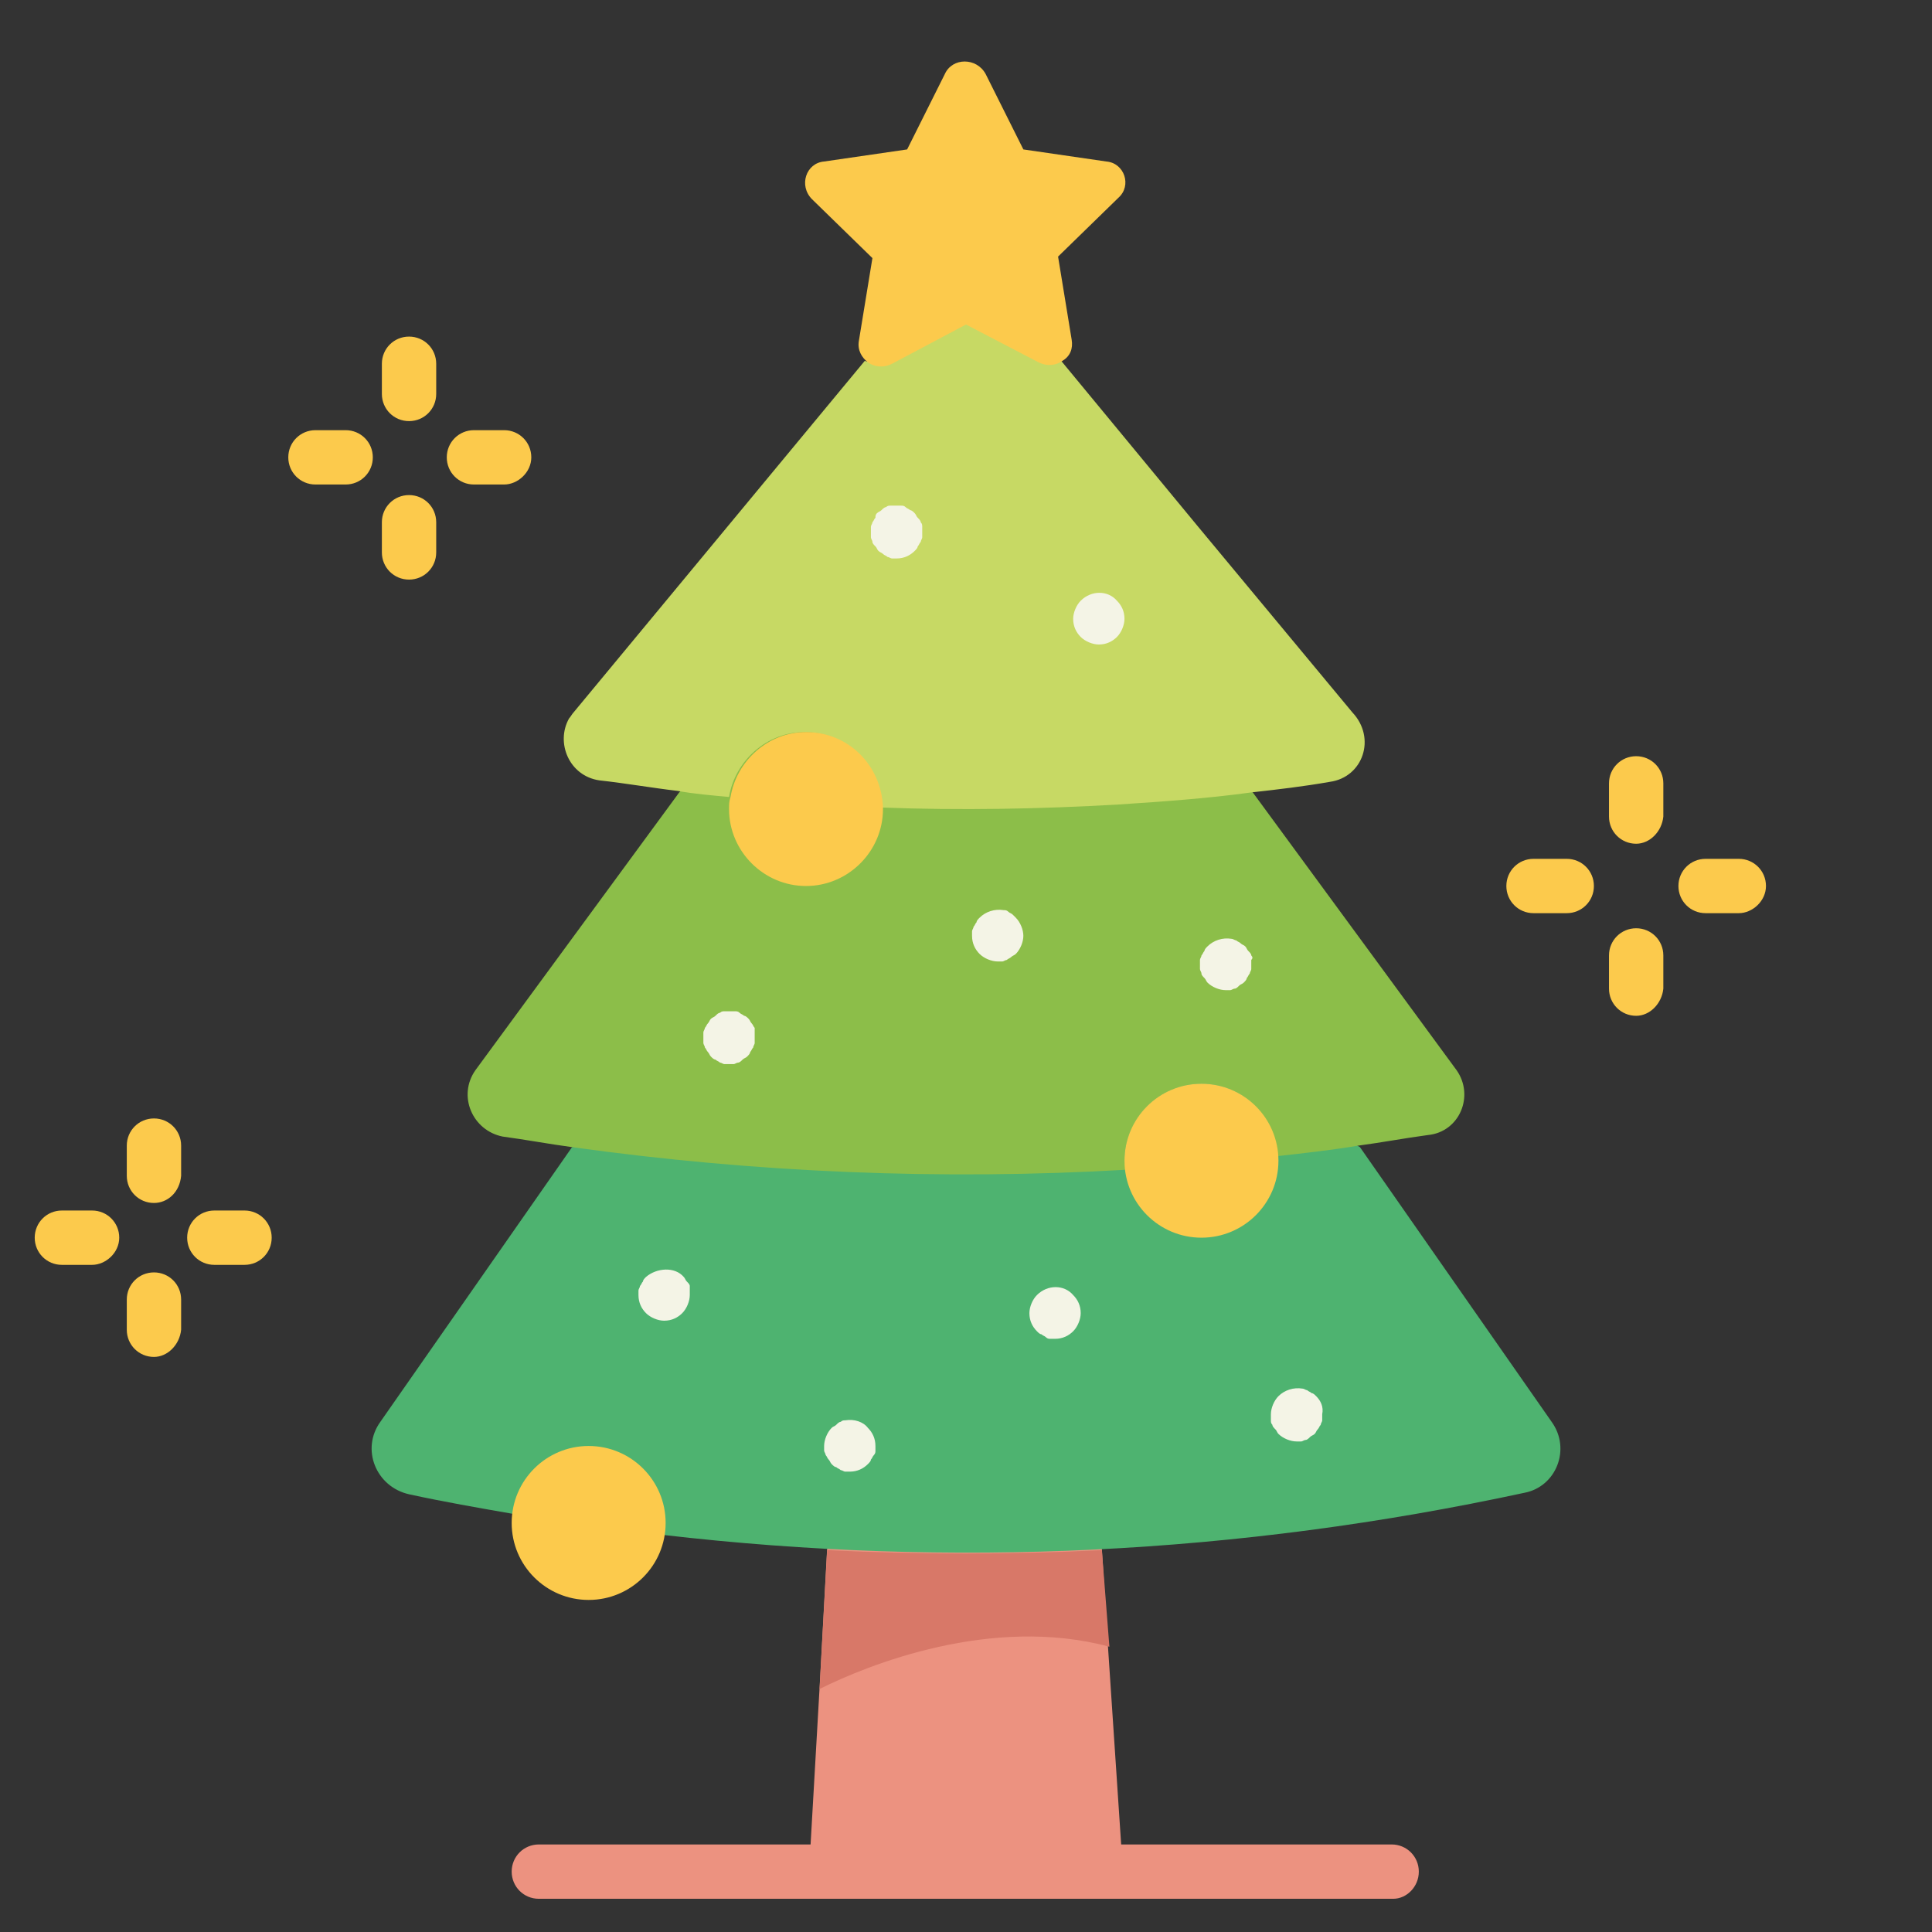 <svg xml:space="preserve" style="enable-background:new 0 0 128 128;" viewBox="0 0 128 128" height="128px" width="128px" y="0px" x="0px" xmlns:xlink="http://www.w3.org/1999/xlink" xmlns="http://www.w3.org/2000/svg" id="Layer_1" version="1.1">
<rect x="0" y="0" width="128" height="128" fill="#333333" stroke="none"/>
<style type="text/css">
	.st0{fill:#F4F4E6;}
	.st1{fill:#E8773F;}
	.st2{fill:#FFB43B;}
	.st3{fill:#A6E8F7;}
	.st4{fill:#FF9961;}
	.st5{fill:#FF5745;}
	.st6{fill:#E52E44;}
	.st7{fill:#4EB370;}
	.st8{fill:#FCCA4C;}
	.st9{fill:#FFA33E;}
	.st10{fill:#8CBE49;}
	.st11{fill:#6F1F46;}
	.st12{fill:#182D5B;}
	.st13{fill:#EC9280;}
	.st14{fill:#F5BF9D;}
	.st15{fill:#E54433;}
	.st16{fill:#699FFF;}
	.st17{fill:#CDDDE6;}
	.st18{fill:#80CDE5;}
	.st19{fill:#F07530;}
	.st20{fill:#EFEAD8;}
	.st21{fill:#C7D964;}
	.st22{fill:#D87868;}
</style>
<g>
	<path d="M74.4,124H53.6l0.7-12.2l0.5-9.2c3,0.2,6-2.5,9-2.5c3.1,0,6.1,2.6,9.2,2.5l0.4,6.4L74.4,124z" class="st13"></path>
	<path d="M102.8,94.2L90.1,76c0,0,0,0,0,0l0,0l-9.6-5.5L37.9,76l0,0c0,0,0,0,0,0L25.2,94.2c-1.3,1.8-0.3,4.3,1.9,4.8
		c2.3,0.5,4.6,0.9,6.9,1.3l10,1.4c19,2.2,38,1.3,57-2.8C103.1,98.5,104.1,96,102.8,94.2z" class="st7"></path>
	<path d="M96.5,70.9L83,52.5l-10.1-6.1l-19.4-2L45,52.5L31.5,70.9c-1.2,1.7-0.2,4,1.8,4.4c1.5,0.2,3.1,0.5,4.6,0.7
		c12.2,1.7,24.5,2.2,36.7,1.5c0,0,0,0,0,0c0-0.2-0.1-0.4-0.1-0.6c0-2.8,2.3-5.1,5.1-5.1c2.7,0,4.9,2.1,5,4.8c0,0,0,0,0,0
		c1.8-0.2,3.6-0.4,5.4-0.7c1.5-0.2,3.1-0.5,4.6-0.7C96.7,75,97.7,72.6,96.5,70.9z" class="st10"></path>
	<path d="M88.1,51.8c-1.7,0.3-3.4,0.5-5.2,0.7c-2.9,0.4-5.8,0.6-8.8,0.8c-5.2,0.3-10.5,0.4-15.7,0.2c0-2.8-2.3-5-5.1-5
		c-2.5,0-4.6,1.9-5,4.3c-1.1-0.1-2.3-0.2-3.4-0.4c-1.7-0.2-3.4-0.5-5.2-0.7c-2-0.3-2.9-2.5-2-4.1c0.1-0.1,0.2-0.3,0.3-0.4l19.3-23.3
		c0.4,0.3,0.8-0.9,1.4-1.1l4.9-2.6l4.9,2.6c0.6,0.3,1.4,1.5,1.8,1.1l9,10.9l10.3,12.4C91.2,48.9,90.3,51.5,88.1,51.8z" class="st21"></path>
	<path d="M74.1,13.1l-4,3.9l0.9,5.5c0.1,0.6-0.1,1.1-0.6,1.4c-0.4,0.3-1,0.4-1.6,0.1L64,21.5l-4.9,2.6
		c-0.6,0.3-1.2,0.2-1.6-0.1c-0.4-0.3-0.7-0.8-0.6-1.4l0.9-5.5l-4-3.9c-0.9-0.9-0.4-2.4,0.8-2.5l5.5-0.8l2.5-5c0.5-1.1,2.1-1.1,2.7,0
		l2.5,5l5.5,0.8C74.5,10.8,75,12.3,74.1,13.1z" class="st8"></path>
	<g>
		<path d="M92.3,125.8H35.7c-1,0-1.8-0.8-1.8-1.8s0.8-1.8,1.8-1.8h56.5c1,0,1.8,0.8,1.8,1.8S93.2,125.8,92.3,125.8z" class="st13"></path>
	</g>
	<path d="M58.5,53.6c0,2.8-2.3,5.1-5.1,5.1s-5.1-2.3-5.1-5.1c0-0.3,0-0.5,0.1-0.8c0.4-2.4,2.5-4.3,5-4.3
		c2.8,0,5,2.2,5.1,5C58.5,53.6,58.5,53.6,58.5,53.6z" class="st8"></path>
	<circle r="5.1" cy="76.9" cx="79.6" class="st8"></circle>
	<circle r="5.1" cy="100.9" cx="39" class="st8"></circle>
	<g>
		<g>
			<path d="M108.4,55.9c-1,0-1.8-0.8-1.8-1.8v-2.2c0-1,0.8-1.8,1.8-1.8s1.8,0.8,1.8,1.8v2.2
				C110.1,55.1,109.3,55.9,108.4,55.9z" class="st8"></path>
		</g>
		<g>
			<path d="M108.4,67.3c-1,0-1.8-0.8-1.8-1.8v-2.2c0-1,0.8-1.8,1.8-1.8s1.8,0.8,1.8,1.8v2.2
				C110.1,66.5,109.3,67.3,108.4,67.3z" class="st8"></path>
		</g>
		<g>
			<path d="M115.2,60.5h-2.2c-1,0-1.8-0.8-1.8-1.8s0.8-1.8,1.8-1.8h2.2c1,0,1.8,0.8,1.8,1.8S116.1,60.5,115.2,60.5z" class="st8"></path>
		</g>
		<g>
			<path d="M103.8,60.5h-2.2c-1,0-1.8-0.8-1.8-1.8s0.8-1.8,1.8-1.8h2.2c1,0,1.8,0.8,1.8,1.8S104.8,60.5,103.8,60.5z" class="st8"></path>
		</g>
	</g>
	<g>
		<g>
			<path d="M10.2,79.7c-1,0-1.8-0.8-1.8-1.8v-2c0-1,0.8-1.8,1.8-1.8s1.8,0.8,1.8,1.8v2C11.9,79,11.1,79.7,10.2,79.7z" class="st8"></path>
		</g>
		<g>
			<path d="M10.2,89.9c-1,0-1.8-0.8-1.8-1.8v-2c0-1,0.8-1.8,1.8-1.8s1.8,0.8,1.8,1.8v2C11.9,89.1,11.1,89.9,10.2,89.9z" class="st8"></path>
		</g>
		<g>
			<path d="M16.2,83.8h-2c-1,0-1.8-0.8-1.8-1.8s0.8-1.8,1.8-1.8h2c1,0,1.8,0.8,1.8,1.8S17.2,83.8,16.2,83.8z" class="st8"></path>
		</g>
		<g>
			<path d="M6.1,83.8h-2c-1,0-1.8-0.8-1.8-1.8s0.8-1.8,1.8-1.8h2c1,0,1.8,0.8,1.8,1.8S7,83.8,6.1,83.8z" class="st8"></path>
		</g>
	</g>
	<g>
		<g>
			<path d="M27.1,27.9c-1,0-1.8-0.8-1.8-1.8v-2c0-1,0.8-1.8,1.8-1.8s1.8,0.8,1.8,1.8v2C28.9,27.1,28.1,27.9,27.1,27.9z" class="st8"></path>
		</g>
		<g>
			<path d="M27.1,38.4c-1,0-1.8-0.8-1.8-1.8v-2c0-1,0.8-1.8,1.8-1.8s1.8,0.8,1.8,1.8v2C28.9,37.6,28.1,38.4,27.1,38.4z" class="st8"></path>
		</g>
		<g>
			<path d="M33.4,32.1h-2c-1,0-1.8-0.8-1.8-1.8s0.8-1.8,1.8-1.8h2c1,0,1.8,0.8,1.8,1.8S34.3,32.1,33.4,32.1z" class="st8"></path>
		</g>
		<g>
			<path d="M22.9,32.1h-2c-1,0-1.8-0.8-1.8-1.8s0.8-1.8,1.8-1.8h2c1,0,1.8,0.8,1.8,1.8S23.9,32.1,22.9,32.1z" class="st8"></path>
		</g>
	</g>
	<g>
		<path d="M71.6,39.8c-0.3,0.3-0.5,0.8-0.5,1.2c0,0.5,0.2,0.9,0.5,1.2c0.3,0.3,0.8,0.5,1.2,0.5c0.5,0,0.9-0.2,1.2-0.5
			c0.3-0.3,0.5-0.8,0.5-1.2c0-0.5-0.2-0.9-0.5-1.2C73.4,39.1,72.3,39.1,71.6,39.8z" class="st0"></path>
		<path d="M67.1,60.6c-0.1-0.1-0.2-0.1-0.3-0.2c-0.1-0.1-0.2-0.1-0.3-0.1c-0.6-0.1-1.2,0.1-1.6,0.5
			c-0.1,0.1-0.2,0.2-0.2,0.3c-0.1,0.1-0.1,0.2-0.2,0.3c0,0.1-0.1,0.2-0.1,0.3c0,0.1,0,0.2,0,0.3c0,0.5,0.2,0.9,0.5,1.2
			c0.3,0.3,0.8,0.5,1.2,0.5c0.1,0,0.2,0,0.3,0c0.1,0,0.2-0.1,0.3-0.1c0.1-0.1,0.2-0.1,0.3-0.2c0.1-0.1,0.2-0.1,0.3-0.2
			c0.3-0.3,0.5-0.8,0.5-1.2s-0.2-0.9-0.5-1.2C67.3,60.8,67.2,60.7,67.1,60.6z" class="st0"></path>
		<path d="M68.7,85.8c-0.3,0.3-0.5,0.8-0.5,1.2c0,0.5,0.2,0.9,0.5,1.2c0.1,0.1,0.2,0.2,0.3,0.2c0.1,0.1,0.2,0.1,0.3,0.2
			c0.1,0.1,0.2,0.1,0.3,0.1c0.1,0,0.2,0,0.3,0c0.5,0,0.9-0.2,1.2-0.5c0.3-0.3,0.5-0.8,0.5-1.2c0-0.5-0.2-0.9-0.5-1.2
			C70.5,85.1,69.4,85.1,68.7,85.8z" class="st0"></path>
		<path d="M87.2,92.5c-0.1-0.1-0.2-0.2-0.3-0.2c-0.1-0.1-0.2-0.1-0.3-0.2c-0.1,0-0.2-0.1-0.3-0.1
			c-0.6-0.1-1.2,0.1-1.6,0.5c-0.3,0.3-0.5,0.8-0.5,1.2c0,0.1,0,0.2,0,0.4c0,0.1,0,0.2,0.1,0.3c0,0.1,0.1,0.2,0.2,0.3
			c0.1,0.1,0.1,0.2,0.2,0.3c0.3,0.3,0.8,0.5,1.2,0.5c0.1,0,0.2,0,0.3,0c0.1,0,0.2-0.1,0.3-0.1c0.1,0,0.2-0.1,0.3-0.2
			c0.1-0.1,0.2-0.1,0.3-0.2s0.1-0.2,0.2-0.3c0.1-0.1,0.1-0.2,0.2-0.3c0-0.1,0.1-0.2,0.1-0.3c0-0.1,0-0.2,0-0.4
			C87.7,93.2,87.5,92.8,87.2,92.5z" class="st0"></path>
		<path d="M56,94.1c-0.1,0-0.2,0-0.3,0.1c-0.1,0-0.2,0.1-0.3,0.2c-0.1,0.1-0.2,0.1-0.3,0.2c-0.3,0.3-0.5,0.8-0.5,1.2
			c0,0.1,0,0.2,0,0.3c0,0.1,0.1,0.2,0.1,0.3c0.1,0.1,0.1,0.2,0.2,0.3c0.1,0.1,0.1,0.2,0.2,0.3c0.1,0.1,0.2,0.2,0.3,0.2
			c0.1,0.1,0.2,0.1,0.3,0.2c0.1,0,0.2,0.1,0.3,0.1c0.1,0,0.2,0,0.3,0c0.5,0,0.9-0.2,1.2-0.5c0.1-0.1,0.2-0.2,0.2-0.3
			c0.1-0.1,0.1-0.2,0.2-0.3c0.1-0.1,0.1-0.2,0.1-0.3c0-0.1,0-0.2,0-0.3c0-0.5-0.2-0.9-0.5-1.2C57.2,94.2,56.6,94,56,94.1z" class="st0"></path>
		<path d="M82.9,63.3c0-0.1-0.1-0.2-0.2-0.3c-0.1-0.1-0.1-0.2-0.2-0.3c-0.1-0.1-0.2-0.1-0.3-0.2
			c-0.1-0.1-0.2-0.1-0.3-0.2c-0.1,0-0.2-0.1-0.3-0.1c-0.6-0.1-1.2,0.1-1.6,0.5c-0.1,0.1-0.2,0.2-0.2,0.3c-0.1,0.1-0.1,0.2-0.2,0.3
			c0,0.1-0.1,0.2-0.1,0.3c0,0.1,0,0.2,0,0.3c0,0.1,0,0.2,0,0.3s0.1,0.2,0.1,0.3c0,0.1,0.1,0.2,0.2,0.3c0.1,0.1,0.1,0.2,0.2,0.3
			c0.3,0.3,0.8,0.5,1.2,0.5c0.1,0,0.2,0,0.3,0c0.1,0,0.2-0.1,0.3-0.1c0.1,0,0.2-0.1,0.3-0.2c0.1-0.1,0.2-0.1,0.3-0.2
			c0.1-0.1,0.2-0.2,0.2-0.3c0.1-0.1,0.1-0.2,0.2-0.3c0-0.1,0.1-0.2,0.1-0.3c0-0.1,0-0.2,0-0.3c0-0.1,0-0.2,0-0.3
			C83,63.5,83,63.4,82.9,63.3z" class="st0"></path>
		<path d="M50,68.1c-0.1-0.1-0.1-0.2-0.2-0.3c-0.1-0.1-0.1-0.2-0.2-0.3c-0.1-0.1-0.2-0.2-0.3-0.2
			c-0.1-0.1-0.2-0.1-0.3-0.2c-0.1-0.1-0.2-0.1-0.3-0.1c-0.2,0-0.5,0-0.7,0c-0.1,0-0.2,0-0.3,0.1c-0.1,0-0.2,0.1-0.3,0.2
			c-0.1,0.1-0.2,0.1-0.3,0.2c-0.1,0.1-0.1,0.2-0.2,0.3c-0.1,0.1-0.1,0.2-0.2,0.3c0,0.1-0.1,0.2-0.1,0.3c0,0.1,0,0.2,0,0.3
			c0,0.1,0,0.2,0,0.4c0,0.1,0.1,0.2,0.1,0.3c0.1,0.1,0.1,0.2,0.2,0.3c0.1,0.1,0.1,0.2,0.2,0.3c0.1,0.1,0.2,0.2,0.3,0.2
			c0.1,0.1,0.2,0.1,0.3,0.2c0.1,0,0.2,0.1,0.3,0.1c0.1,0,0.2,0,0.3,0s0.2,0,0.3,0c0.1,0,0.2-0.1,0.3-0.1c0.1,0,0.2-0.1,0.3-0.2
			c0.1-0.1,0.2-0.1,0.3-0.2c0.1-0.1,0.2-0.2,0.2-0.3c0.1-0.1,0.1-0.2,0.2-0.3c0-0.1,0.1-0.2,0.1-0.3c0-0.1,0-0.2,0-0.4
			c0-0.1,0-0.2,0-0.3C50,68.3,50,68.2,50,68.1z" class="st0"></path>
		<path d="M45.7,85.2c0-0.1-0.1-0.2-0.2-0.3c-0.1-0.1-0.1-0.2-0.2-0.3c-0.6-0.7-1.8-0.6-2.5,0c-0.1,0.1-0.2,0.2-0.2,0.3
			c-0.1,0.1-0.1,0.2-0.2,0.3c0,0.1-0.1,0.2-0.1,0.3c0,0.1,0,0.2,0,0.3c0,0.5,0.2,0.9,0.5,1.2c0.3,0.3,0.8,0.5,1.2,0.5
			c0.5,0,0.9-0.2,1.2-0.5c0.3-0.3,0.5-0.8,0.5-1.2c0-0.1,0-0.2,0-0.3S45.7,85.3,45.7,85.2z" class="st0"></path>
		<path d="M61,34.6c0-0.1-0.1-0.2-0.2-0.3c-0.1-0.1-0.1-0.2-0.2-0.3s-0.2-0.2-0.3-0.2c-0.1-0.1-0.2-0.1-0.3-0.2
			c-0.1-0.1-0.2-0.1-0.3-0.1c-0.2,0-0.5,0-0.7,0c-0.1,0-0.2,0-0.3,0.1c-0.1,0-0.2,0.1-0.3,0.2c-0.1,0.1-0.2,0.1-0.3,0.2
			S58,34.2,58,34.3c-0.1,0.1-0.1,0.2-0.2,0.3c0,0.1-0.1,0.2-0.1,0.3c0,0.1,0,0.2,0,0.3c0,0.1,0,0.2,0,0.4c0,0.1,0.1,0.2,0.1,0.3
			c0,0.1,0.1,0.2,0.2,0.3c0.1,0.1,0.1,0.2,0.2,0.3c0.1,0.1,0.2,0.1,0.3,0.2c0.1,0.1,0.2,0.1,0.3,0.2c0.1,0,0.2,0.1,0.3,0.1
			c0.1,0,0.2,0,0.3,0c0.5,0,0.9-0.2,1.2-0.5c0.1-0.1,0.2-0.2,0.2-0.3c0.1-0.1,0.1-0.2,0.2-0.3c0-0.1,0.1-0.2,0.1-0.3
			c0-0.1,0-0.2,0-0.4c0-0.1,0-0.2,0-0.3C61.1,34.8,61.1,34.7,61,34.6z" class="st0"></path>
	</g>
	<path d="M73.5,109.1c-7.8-2.1-16,1.2-19.2,2.8l0.5-9.2c6.1,0.3,12.2,0.3,18.2,0L73.5,109.1z" class="st22"></path>
</g>
</svg>
